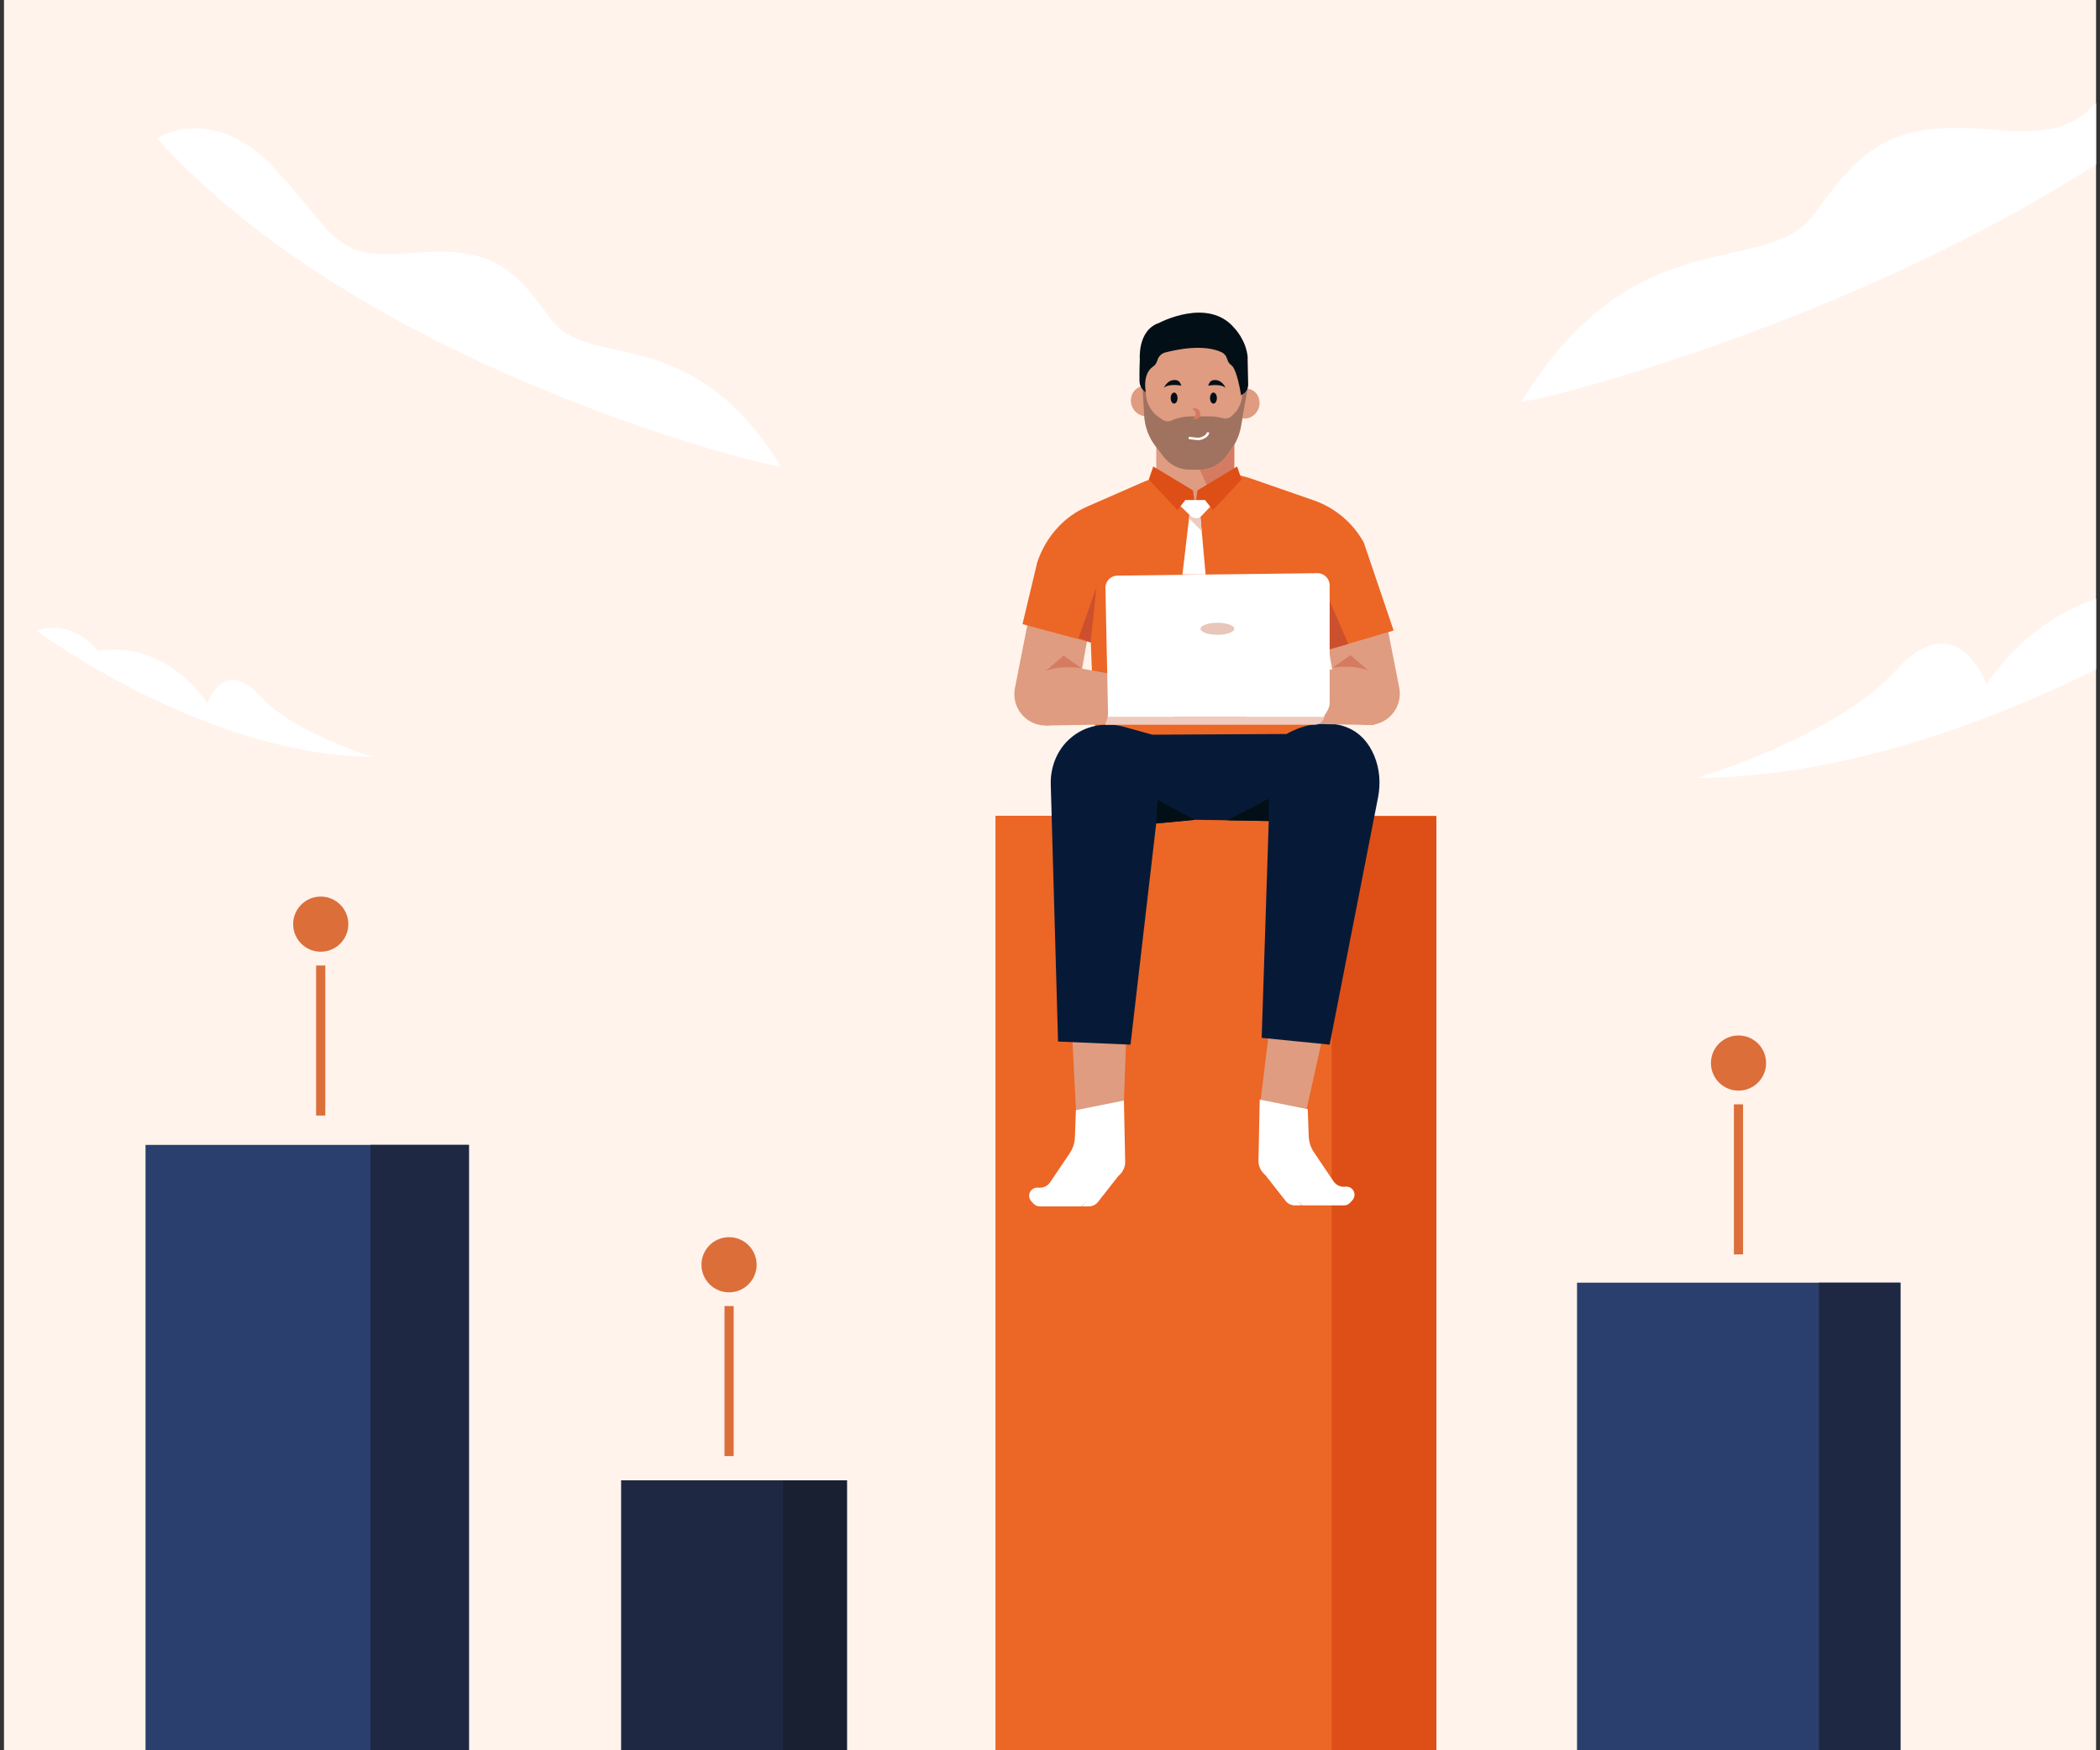 <?xml version="1.0" encoding="UTF-8"?>
<svg id="Layer_1" data-name="Layer 1" xmlns="http://www.w3.org/2000/svg" xmlns:xlink="http://www.w3.org/1999/xlink" viewBox="0 0 300 250">
  <rect x="0" y="0" width="300" height="250" fill="#333333" stroke="none"/>
  <defs>
    <style>
      .cls-1 {
        clip-path: url(#clippath);
      }

      .cls-2 {
        fill: none;
      }

      .cls-2, .cls-3, .cls-4, .cls-5, .cls-6, .cls-7, .cls-8, .cls-9, .cls-10, .cls-11, .cls-12, .cls-13, .cls-14, .cls-15, .cls-16, .cls-17, .cls-18 {
        stroke-width: 0px;
      }

      .cls-3 {
        fill: #2b3f6e;
      }

      .cls-4 {
        fill: #182032;
      }

      .cls-5 {
        fill: #061a38;
      }

      .cls-6 {
        fill: #1e2842;
      }

      .cls-7 {
        fill: #df9c80;
      }

      .cls-8 {
        fill: #cc502d;
      }

      .cls-9 {
        fill: #d57b61;
      }

      .cls-10 {
        fill: #dd4f17;
      }

      .cls-11 {
        fill: #db6e39;
      }

      .cls-12 {
        fill: #a07260;
      }

      .cls-13 {
        fill: #fff;
      }

      .cls-14 {
        fill: #fff3ec;
      }

      .cls-15 {
        fill: #eecabf;
      }

      .cls-16 {
        fill: #ec6625;
      }

      .cls-17 {
        fill: #e8c6b9;
      }

      .cls-18 {
        fill: #030f16;
      }
    </style>
    <clipPath id="clippath">
      <rect class="cls-2" x=".57" width="298.87" height="250"/>
    </clipPath>
  </defs>
  <rect class="cls-14" x=".57" width="298.87" height="250"/>
  <g class="cls-1">
    <g id="Layer_1-2" data-name="Layer 1-2">
      <g>
        <rect class="cls-3" x="225.29" y="183.21" width="46.2" height="85.04"/>
        <rect class="cls-6" x="259.85" y="183.21" width="11.64" height="85.04"/>
        <rect class="cls-3" x="20.79" y="163.53" width="46.2" height="106.14"/>
        <rect class="cls-6" x="52.92" y="163.53" width="14.07" height="106.14"/>
        <rect class="cls-6" x="88.73" y="211.44" width="32.26" height="58.24"/>
        <rect class="cls-4" x="111.87" y="211.44" width="9.12" height="58.24"/>
        <rect class="cls-16" x="142.21" y="116.52" width="62.97" height="136.61"/>
        <rect class="cls-10" x="190.24" y="116.65" width="14.95" height="136.61"/>
        <path class="cls-13" d="m242.28,111.13s19.72-5.7,28.54-15.37c8.83-9.68,12.95,1.98,12.95,1.98,0,0,9.71-15.78,27.37-13.13,0,0,6.18-8.24,15.3-5,0,0-42.08,31.27-84.16,31.52h0Z"/>
        <path class="cls-13" d="m217.33,57.36c-.47.75,74.74-16.75,113.58-59.72,0,0-10.3-6.78-21.77,5.87-11.48,12.65-10.59,16.19-24.43,15.01-13.83-1.18-18.24,1.77-25.31,11.77-7.06,10.01-25.31,0-42.08,27.07h0Z"/>
        <path class="cls-13" d="m53.34,108.11s-11.28-3.26-16.32-8.79c-5.05-5.53-7.4,1.13-7.4,1.13,0,0-5.55-9.02-15.65-7.5,0,0-3.53-4.71-8.75-2.86,0,0,24.06,17.88,48.12,18.02h0Z"/>
        <path class="cls-13" d="m111.56,66.62c.36.59-58.65-13.15-89.14-46.87,0,0,8.08-5.32,17.09,4.61,9.01,9.93,8.31,12.7,19.17,11.78,10.86-.92,14.32,1.39,19.86,9.24,5.54,7.85,19.86,0,33.02,21.25h0Z"/>
        <path class="cls-7" d="m197.48,85.96l2.41,12.25c.49,2.51-1.2,4.92-3.73,5.3h0c-2.46.37-4.75-1.33-5.11-3.8l-2.81-15.86,9.23,2.11h0Z"/>
        <path class="cls-7" d="m148.7,79.43l-3.71,18.85c-.49,2.51,1.2,4.92,3.73,5.3h0c2.46.37,4.75-1.33,5.11-3.8l2.81-15.86-7.93-4.48h0Z"/>
        <path class="cls-16" d="m156.1,99.46l.59,7.58,8.48-1.72h24.74l.13.03-.59-12.46,9.64-2.83-4.26-12.56c-1.56-2.83-4.11-4.98-7.17-6.04l-8.89-3.09c-1.65-.57-3.39-.84-5.13-.78l-5.31.17c-1.81.06-3.59.46-5.24,1.19l-7.78,3.41c-.22.09-.43.2-.64.3-3.11,1.55-5.4,4.38-6.5,7.69l-2.1,8.8,9.76,2.62.3,7.7h-.01Z"/>
        <polygon class="cls-8" points="155.81 91.75 156.63 83.91 154.08 91.12 155.81 91.75"/>
        <polygon class="cls-8" points="189.1 83.85 192.61 91.97 189.45 92.89 189.1 83.85"/>
        <polygon class="cls-7" points="165.18 56.99 165.18 68.59 170.74 72.29 176.32 68.38 176.32 58.46 165.18 56.99"/>
        <polygon class="cls-9" points="168.47 60.53 172.86 70.34 176.32 67.2 176.32 58.93 168.47 60.53"/>
        <path class="cls-7" d="m178.72,55.64c-.2-.08-.41-.12-.62-.14l-.64-1.05-.28-1.65c-.33-1.94-1.84-3.46-3.79-3.81l-.76-.13c-.54-.1-1.1-.1-1.65,0l-3.88.7c-2.24.4-3.87,2.37-3.84,4.65v.95c-.13.02-.28.05-.42.1-1.05.39-1.56,1.62-1.14,2.74.31.82,1.03,1.36,1.8,1.43.09,1.55.65,3.05,1.59,4.28l1.15,1.51c.9,1.18,2.3,1.88,3.79,1.88h1.35c1.54,0,2.99-.75,3.88-2l.7-.99c.65-.92,1.1-1.96,1.31-3.07l.24-1.27c.92.14,1.87-.4,2.26-1.36.45-1.11-.02-2.35-1.06-2.77h0Z"/>
        <path class="cls-12" d="m178.1,55.5l-.45-.76-.21,1.9c-.09.79-.39,1.53-.87,2.16l-.54.56c-.33.35-.82.49-1.29.38l-.25-.06c-.57-.14-1.15-.21-1.75-.21h-2.5c-1,0-1.99.2-2.91.6h0c-.43.19-.93.13-1.31-.15l-.8-.58c-.88-.75-1.42-1.81-1.52-2.95l-.2-2.35-.31.07.05,1.04s-.02,0-.03,0c0,0,.24,4.27.25,4.27.09,1.54.64,3.01,1.56,4.24l.02.02.06.08,1.11,1.45c.9,1.19,2.3,1.88,3.79,1.88h1.35c1.54,0,2.99-.75,3.88-2l.7-.99c.65-.92,1.1-1.96,1.31-3.07l.99-5.53c-.05,0-.11-.02-.16-.02h.02Z"/>
        <path class="cls-9" d="m170.69,58.3c-.13,0-.26.04-.37.1.28.14.47.43.47.77,0,.27-.13.52-.34.68.07.02.15.04.23.04.44,0,.79-.35.79-.79s-.35-.79-.79-.79h0Z"/>
        <ellipse class="cls-18" cx="167.73" cy="56.86" rx=".49" ry=".79"/>
        <ellipse class="cls-18" cx="173.35" cy="56.86" rx=".49" ry=".79"/>
        <path class="cls-13" d="m171.13,62.86c-.07,0-.14,0-.21-.01l-1.12-.13.04-.34,1.12.13c.25.03.52-.01.75-.11.25-.11.68-.34.68-.65h.35c0,.38-.31.72-.89.97-.23.1-.47.15-.71.15h-.01Z"/>
        <path class="cls-18" d="m168.63,54.76l.14.32s-1.77-.34-2.49.3c0,0,.5-1.24,1.72-1.09.28.04.52.22.63.48Z"/>
        <polygon class="cls-7" points="152.73 139.3 153.74 159.14 160.5 159.14 161.17 139.97 152.73 139.3"/>
        <polygon class="cls-7" points="182.27 139.3 179.91 158.63 186.5 159.14 190.38 141.74 182.27 139.3"/>
        <path class="cls-18" d="m172.75,54.73l-.16.36s1.77-.34,2.49.3c0,0-.51-1.27-1.76-1.09-.25.04-.47.2-.57.44h0Z"/>
        <path class="cls-5" d="m164.63,104.94l-3.97-1.1s-4.41-1.46-7.91,1.75c-1.82,1.66-2.73,4.09-2.64,6.55l1.04,36.63,10.35.44,3.67-31.59,5.53-.53,10.55.18-1.01,30.97,9.71.97,6.9-35.24c.41-2.03.26-4.14-.54-6.05-.71-1.68-1.98-3.39-4.25-4.16-4.22-1.43-8.27,1.08-8.27,1.08l-19.16.1h0Z"/>
        <polygon class="cls-18" points="165.35 114.25 165.18 117.62 170.71 117.1 165.35 114.25"/>
        <polygon class="cls-18" points="181.26 117.27 181.26 114.06 175.35 117.17 181.26 117.27"/>
        <polygon class="cls-7" points="149.42 103.63 167.25 103.32 169.8 98.29 151.46 94.94 149.42 103.63"/>
        <polygon class="cls-7" points="196.31 103.56 178.48 103.25 175.92 98.22 194.27 94.88 196.31 103.56"/>
        <path class="cls-9" d="m190.39,95.35s2.97-.44,5.07.41l-2.53-2.18-2.53,1.77h0Z"/>
        <path class="cls-15" d="m158.13,102.79l-.26.73h29.96c.66,0,1.21-.48,1.33-1.1h-30.94c-.03.13-.06.25-.1.38h0Z"/>
        <path class="cls-13" d="m189.55,101.64c.26-.38.4-.83.4-1.29v-16.74c0-.97-.79-1.75-1.76-1.74l-28.56.35c-.97.01-1.74.81-1.71,1.78l.37,17.84c0,.19-.02.38-.05.57h30.94c.02-.08.03-.17.03-.25l.36-.51h0Z"/>
        <ellipse class="cls-17" cx="173.92" cy="89.81" rx="2.41" ry=".86"/>
        <path class="cls-18" d="m178.25,51.12c-.19-2.54-1.93-4.28-1.93-4.28-3.75-4.45-10.73-.72-10.73-.72-3.1,1.04-2.76,5.16-2.76,5.16,0,0-.08,1.9-.04,3.24.02.46.21.89.54,1.21l.35.33s-.55-2.63,1.04-3.7c.33-.22.53-.57.64-.95.16-.52.57-.92,1.09-1.06,1.7-.45,5.51-1.22,8.05-.05.36.17.63.48.76.85l.15.4c.1.28.32.49.55.66.49.36,1.05,2.34,1.33,4.25l.32-.21c.45-.3.71-.8.7-1.33-.03-1.31-.07-3.68-.08-3.8h0Z"/>
        <path class="cls-9" d="m154.48,95.42s-2.97-.44-5.07.41l2.53-2.18,2.53,1.77h0Z"/>
        <path class="cls-13" d="m160.56,157.19l.18,8.71c.02.7-.26,1.38-.76,1.87l-.26.26-2.97,3.78c-.31.32-.73.5-1.18.5h-1.03l.82-.8-.89.8h-5.96c-.33,0-.64-.14-.86-.38l-.33-.36c-.4-.44-.4-1.11-.01-1.55h0c.25-.28.63-.43,1.02-.38h0c.66.08,1.32-.22,1.69-.77l2.78-4.12c.47-.69.73-1.5.76-2.33l.14-3.85,6.85-1.37Z"/>
        <path class="cls-13" d="m179.96,157.05l-.18,8.71c-.02.7.26,1.38.76,1.87l.26.26,2.97,3.78c.31.32.73.5,1.18.5h1.03l-.82-.8.89.8h5.96c.33,0,.64-.14.86-.38l.33-.36c.4-.44.4-1.11.01-1.55h0c-.25-.28-.63-.43-1.02-.38h0c-.66.08-1.32-.22-1.69-.77l-2.78-4.12c-.47-.69-.73-1.5-.76-2.33l-.14-3.85-6.85-1.37h0Z"/>
        <polygon class="cls-10" points="164.75 66.63 164.11 68.49 168.21 72.86 169.34 71.42 170.74 72.29 170.42 70.04 164.75 66.63"/>
        <polygon class="cls-10" points="176.73 66.63 171.07 70.04 170.74 72.29 172.14 71.42 173.27 72.86 177.37 68.49 176.73 66.63"/>
        <polygon class="cls-13" points="169.34 71.42 172.14 71.42 172.89 72.38 171.49 73.84 172.23 82.06 168.92 82.06 169.92 73.54 168.65 72.3 169.34 71.42"/>
        <path class="cls-15" d="m169.92,73.54s.69.82,1.57.31l.18,2-1.81-1.8.06-.51h0Z"/>
      </g>
      <circle class="cls-11" cx="248.36" cy="151.84" r="3.94"/>
      <rect class="cls-11" x="247.7" y="157.74" width="1.31" height="21.43"/>
      <circle class="cls-11" cx="45.82" cy="132" r="3.94"/>
      <rect class="cls-11" x="45.16" y="137.91" width="1.31" height="21.43"/>
      <circle class="cls-11" cx="104.15" cy="180.65" r="3.94"/>
      <rect class="cls-11" x="103.5" y="186.55" width="1.31" height="21.43"/>
    </g>
  </g>
</svg>